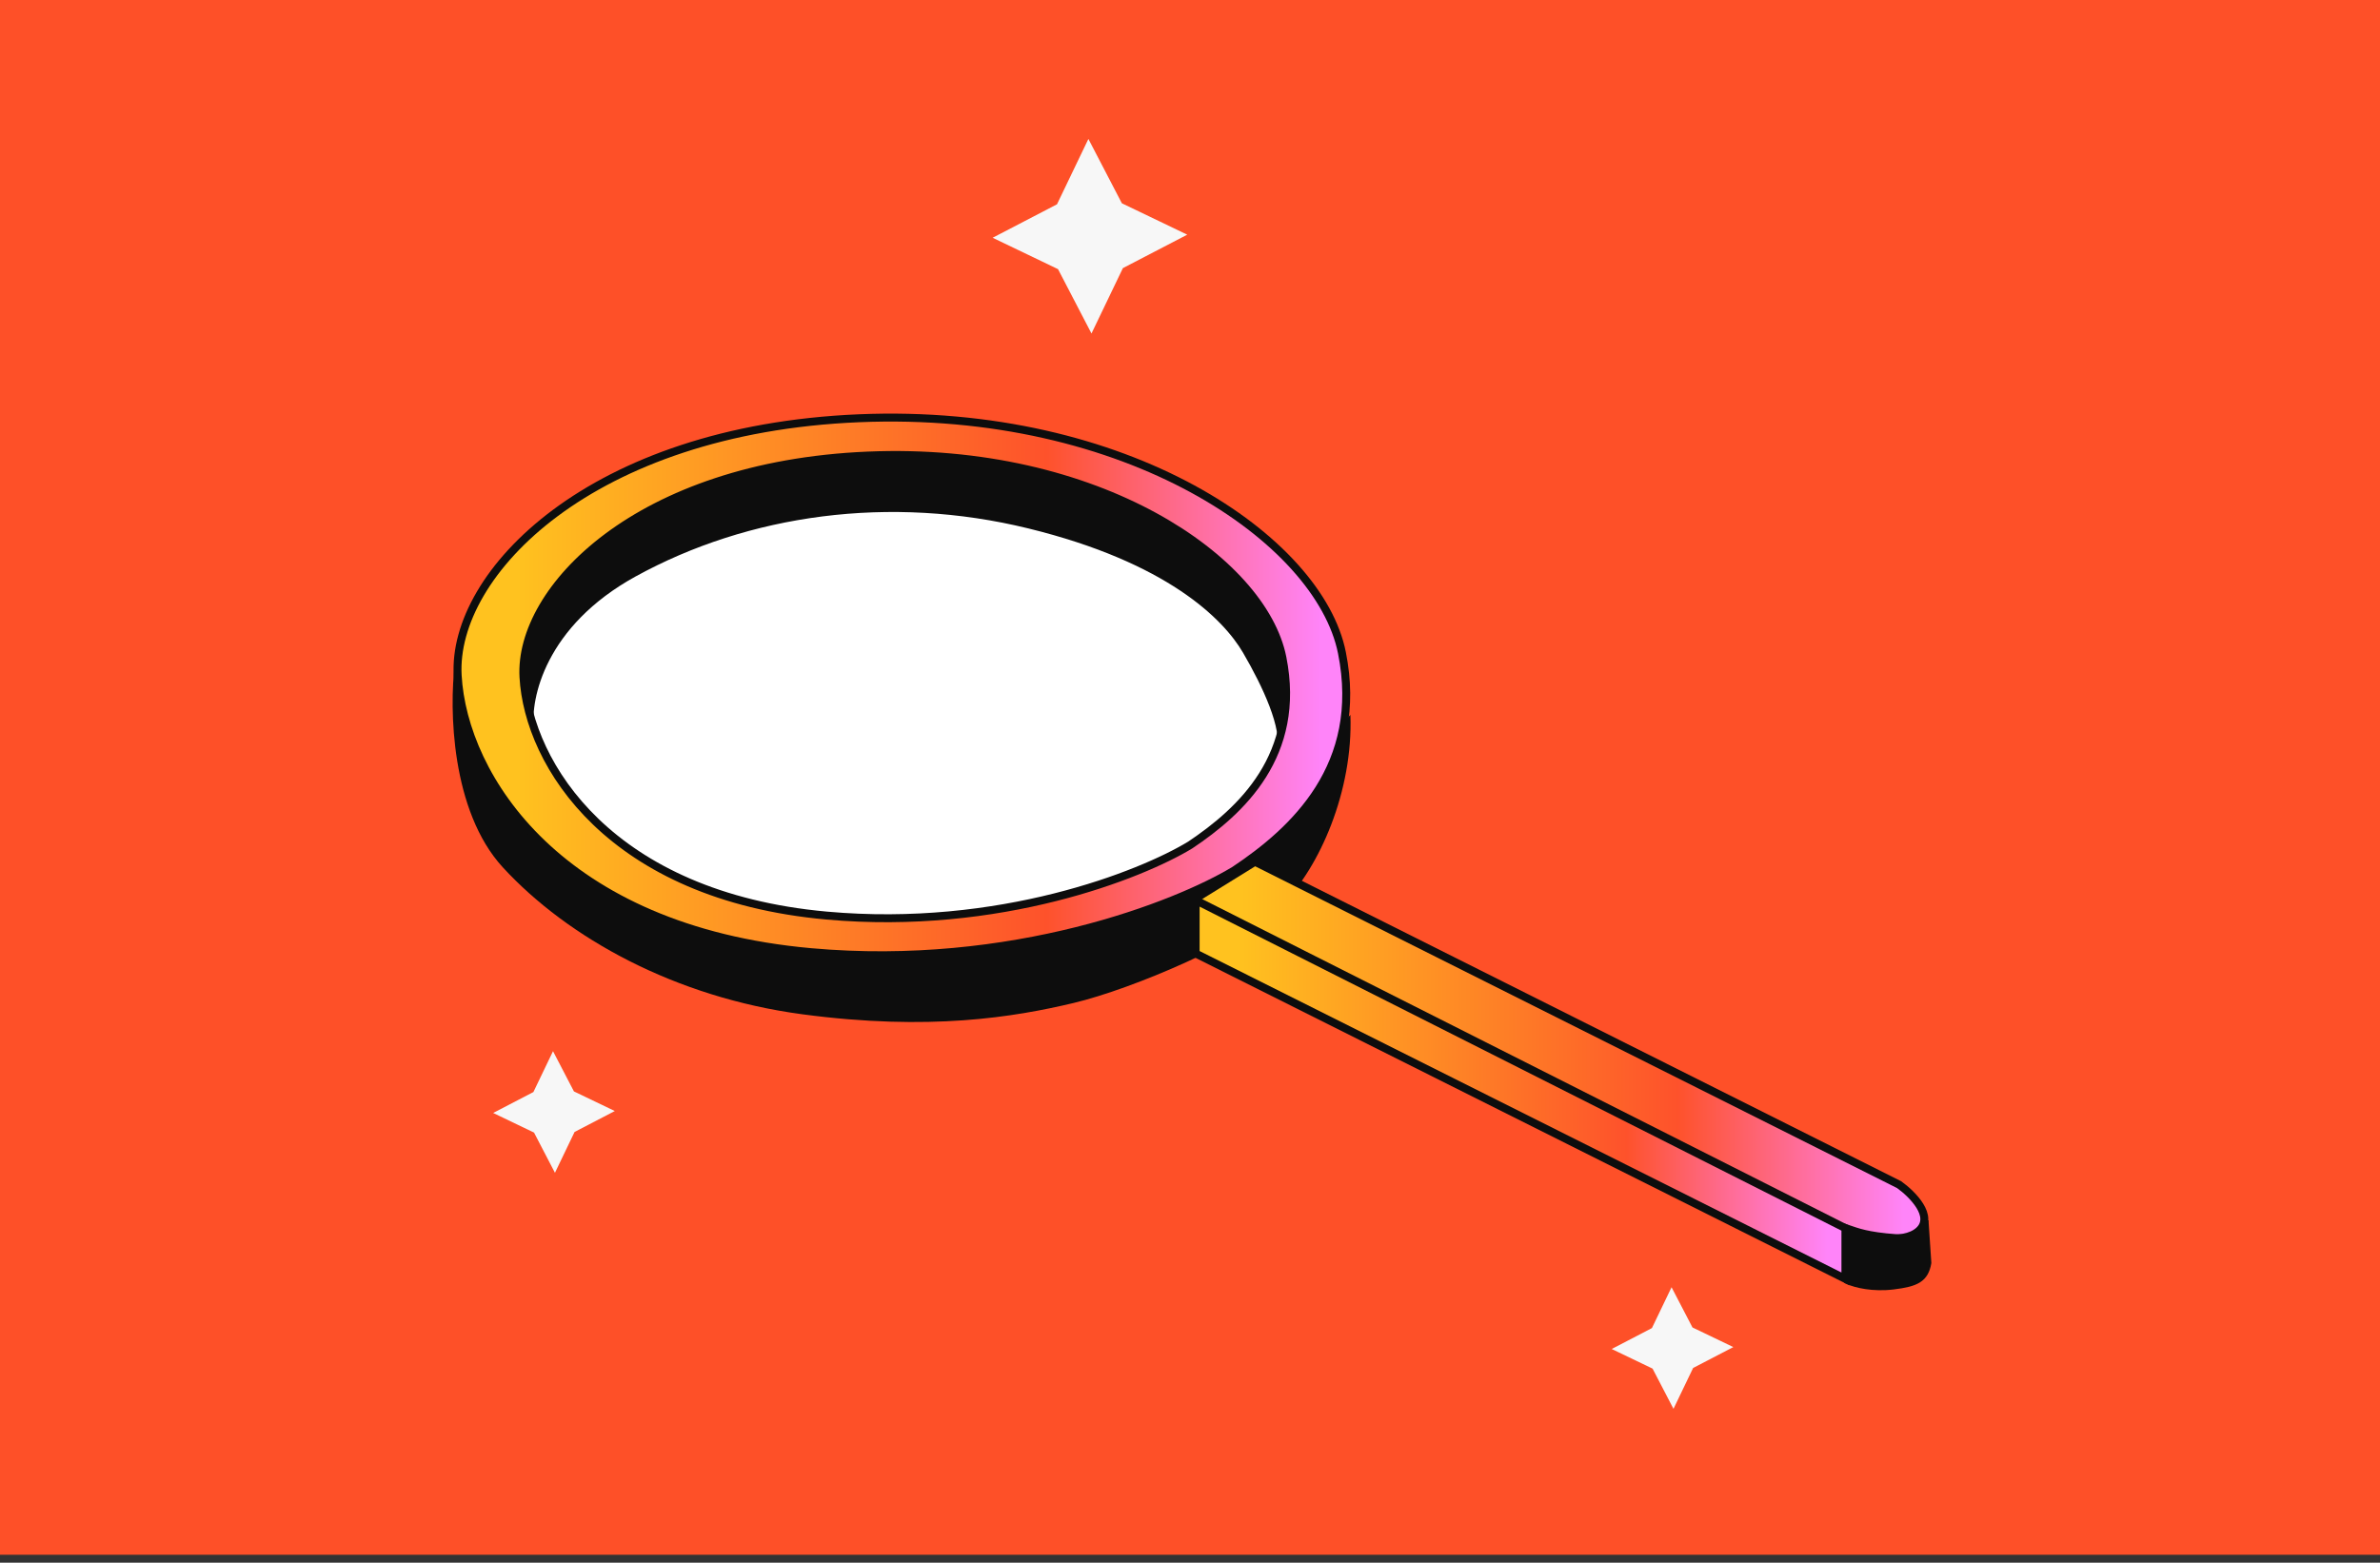 <svg width="300" height="197" viewBox="0 0 300 197" fill="none" xmlns="http://www.w3.org/2000/svg">
<rect x="0" y="0" width="300" height="197" fill="#333333" stroke="none"/>
<rect width="303" height="196" fill="#FE5028"/>
<path d="M63.387 109.349C56.835 102.227 56.621 89.288 57.333 83.709L59.47 87.27L72.646 107.212L101.135 118.251L122.857 117.183L133.54 113.978L154.907 107.212L170.219 90.119C170.575 99.734 166.302 109.349 161.673 113.978C157.043 118.607 142.799 124.661 135.321 126.442C127.843 128.222 117.159 130.003 101.135 127.866C85.11 125.73 71.578 118.251 63.387 109.349Z" fill="#0D0D0D"/>
<path d="M169.15 82.285C171.999 96.529 163.097 104.719 155.618 109.705C148.378 114.097 127.557 122.311 102.202 120.032C70.509 117.183 58.401 97.953 57.689 85.133C56.977 72.314 74.426 54.152 108.256 52.728C142.086 51.303 166.302 68.04 169.15 82.285Z" fill="url(#paint0_linear_6274_18648)" stroke="#0D0D0D"/>
<path d="M161.647 82.897C164.092 95.171 156.451 102.228 150.033 106.523C143.818 110.307 125.948 117.385 104.187 115.421C76.986 112.967 66.594 96.398 65.983 85.352C65.372 74.306 80.348 58.658 109.383 57.431C138.418 56.203 159.202 70.624 161.647 82.897Z" fill="white" stroke="#0D0D0D"/>
<path d="M80.123 72.669C68.728 78.936 66.828 88.1 67.303 91.899C64.811 82.64 65.406 77.299 75.927 68.396C86.448 59.493 101.49 57.356 118.583 57.712C135.676 58.069 147.071 65.191 156.686 73.737C164.378 80.575 162.74 90.593 160.959 94.748C161.672 91.899 159.179 86.557 156.686 82.284C154.193 78.011 147.071 70.888 129.622 66.615C112.173 62.342 94.367 64.835 80.123 72.669Z" fill="#0D0D0D"/>
<path d="M158.19 108.637L150.355 113.483L232.972 155.157C235.109 155.911 239.881 156.966 241.875 155.157C243.869 153.348 241.044 150.526 239.382 149.342L158.19 108.637Z" fill="url(#paint1_linear_6274_18648)" stroke="#0D0D0D"/>
<path d="M150.711 120.201V113.482L232.616 154.834V161.229L150.711 120.201Z" fill="url(#paint2_linear_6274_18648)" stroke="#0D0D0D"/>
<path d="M232.973 161.412V154.932C234.041 155.288 235.323 155.833 239.026 156.092C242.73 156.35 242.588 154.575 242.588 153.863L242.944 159.205C242.588 161.194 241.519 161.698 238.67 162.054C236.075 162.378 233.922 161.843 232.973 161.412Z" fill="#0D0D0D" stroke="#0D0D0D"/>
<path fill-rule="evenodd" clip-rule="evenodd" d="M210.7 162.275L213.336 167.345L218.486 169.819L213.417 172.454L210.943 177.605L208.307 172.535L203.157 170.061L208.226 167.425L210.7 162.275Z" fill="#F7F7F7"/>
<path fill-rule="evenodd" clip-rule="evenodd" d="M69.708 132.519L72.344 137.589L77.494 140.063L72.425 142.699L69.951 147.849L67.315 142.779L62.164 140.306L67.234 137.67L69.708 132.519Z" fill="#F7F7F7"/>
<path fill-rule="evenodd" clip-rule="evenodd" d="M137.193 17.515L141.411 25.626L149.652 29.584L141.54 33.802L137.582 42.042L133.365 33.931L125.124 29.973L133.235 25.755L137.193 17.515Z" fill="#F7F7F7"/>
<defs>
<linearGradient id="paint0_linear_6274_18648" x1="169.695" y1="86.533" x2="57.668" y2="86.533" gradientUnits="userSpaceOnUse">
<stop offset="0.028" stop-color="#FF84F9"/>
<stop offset="0.337" stop-color="#FE522B"/>
<stop offset="0.933" stop-color="#FFC21F"/>
</linearGradient>
<linearGradient id="paint1_linear_6274_18648" x1="242.561" y1="132.396" x2="150.355" y2="132.396" gradientUnits="userSpaceOnUse">
<stop offset="0.028" stop-color="#FF84F9"/>
<stop offset="0.337" stop-color="#FE522B"/>
<stop offset="0.933" stop-color="#FFC21F"/>
</linearGradient>
<linearGradient id="paint2_linear_6274_18648" x1="232.616" y1="137.712" x2="150.711" y2="137.712" gradientUnits="userSpaceOnUse">
<stop offset="0.028" stop-color="#FF84F9"/>
<stop offset="0.337" stop-color="#FE522B"/>
<stop offset="0.933" stop-color="#FFC21F"/>
</linearGradient>
</defs>
</svg>

